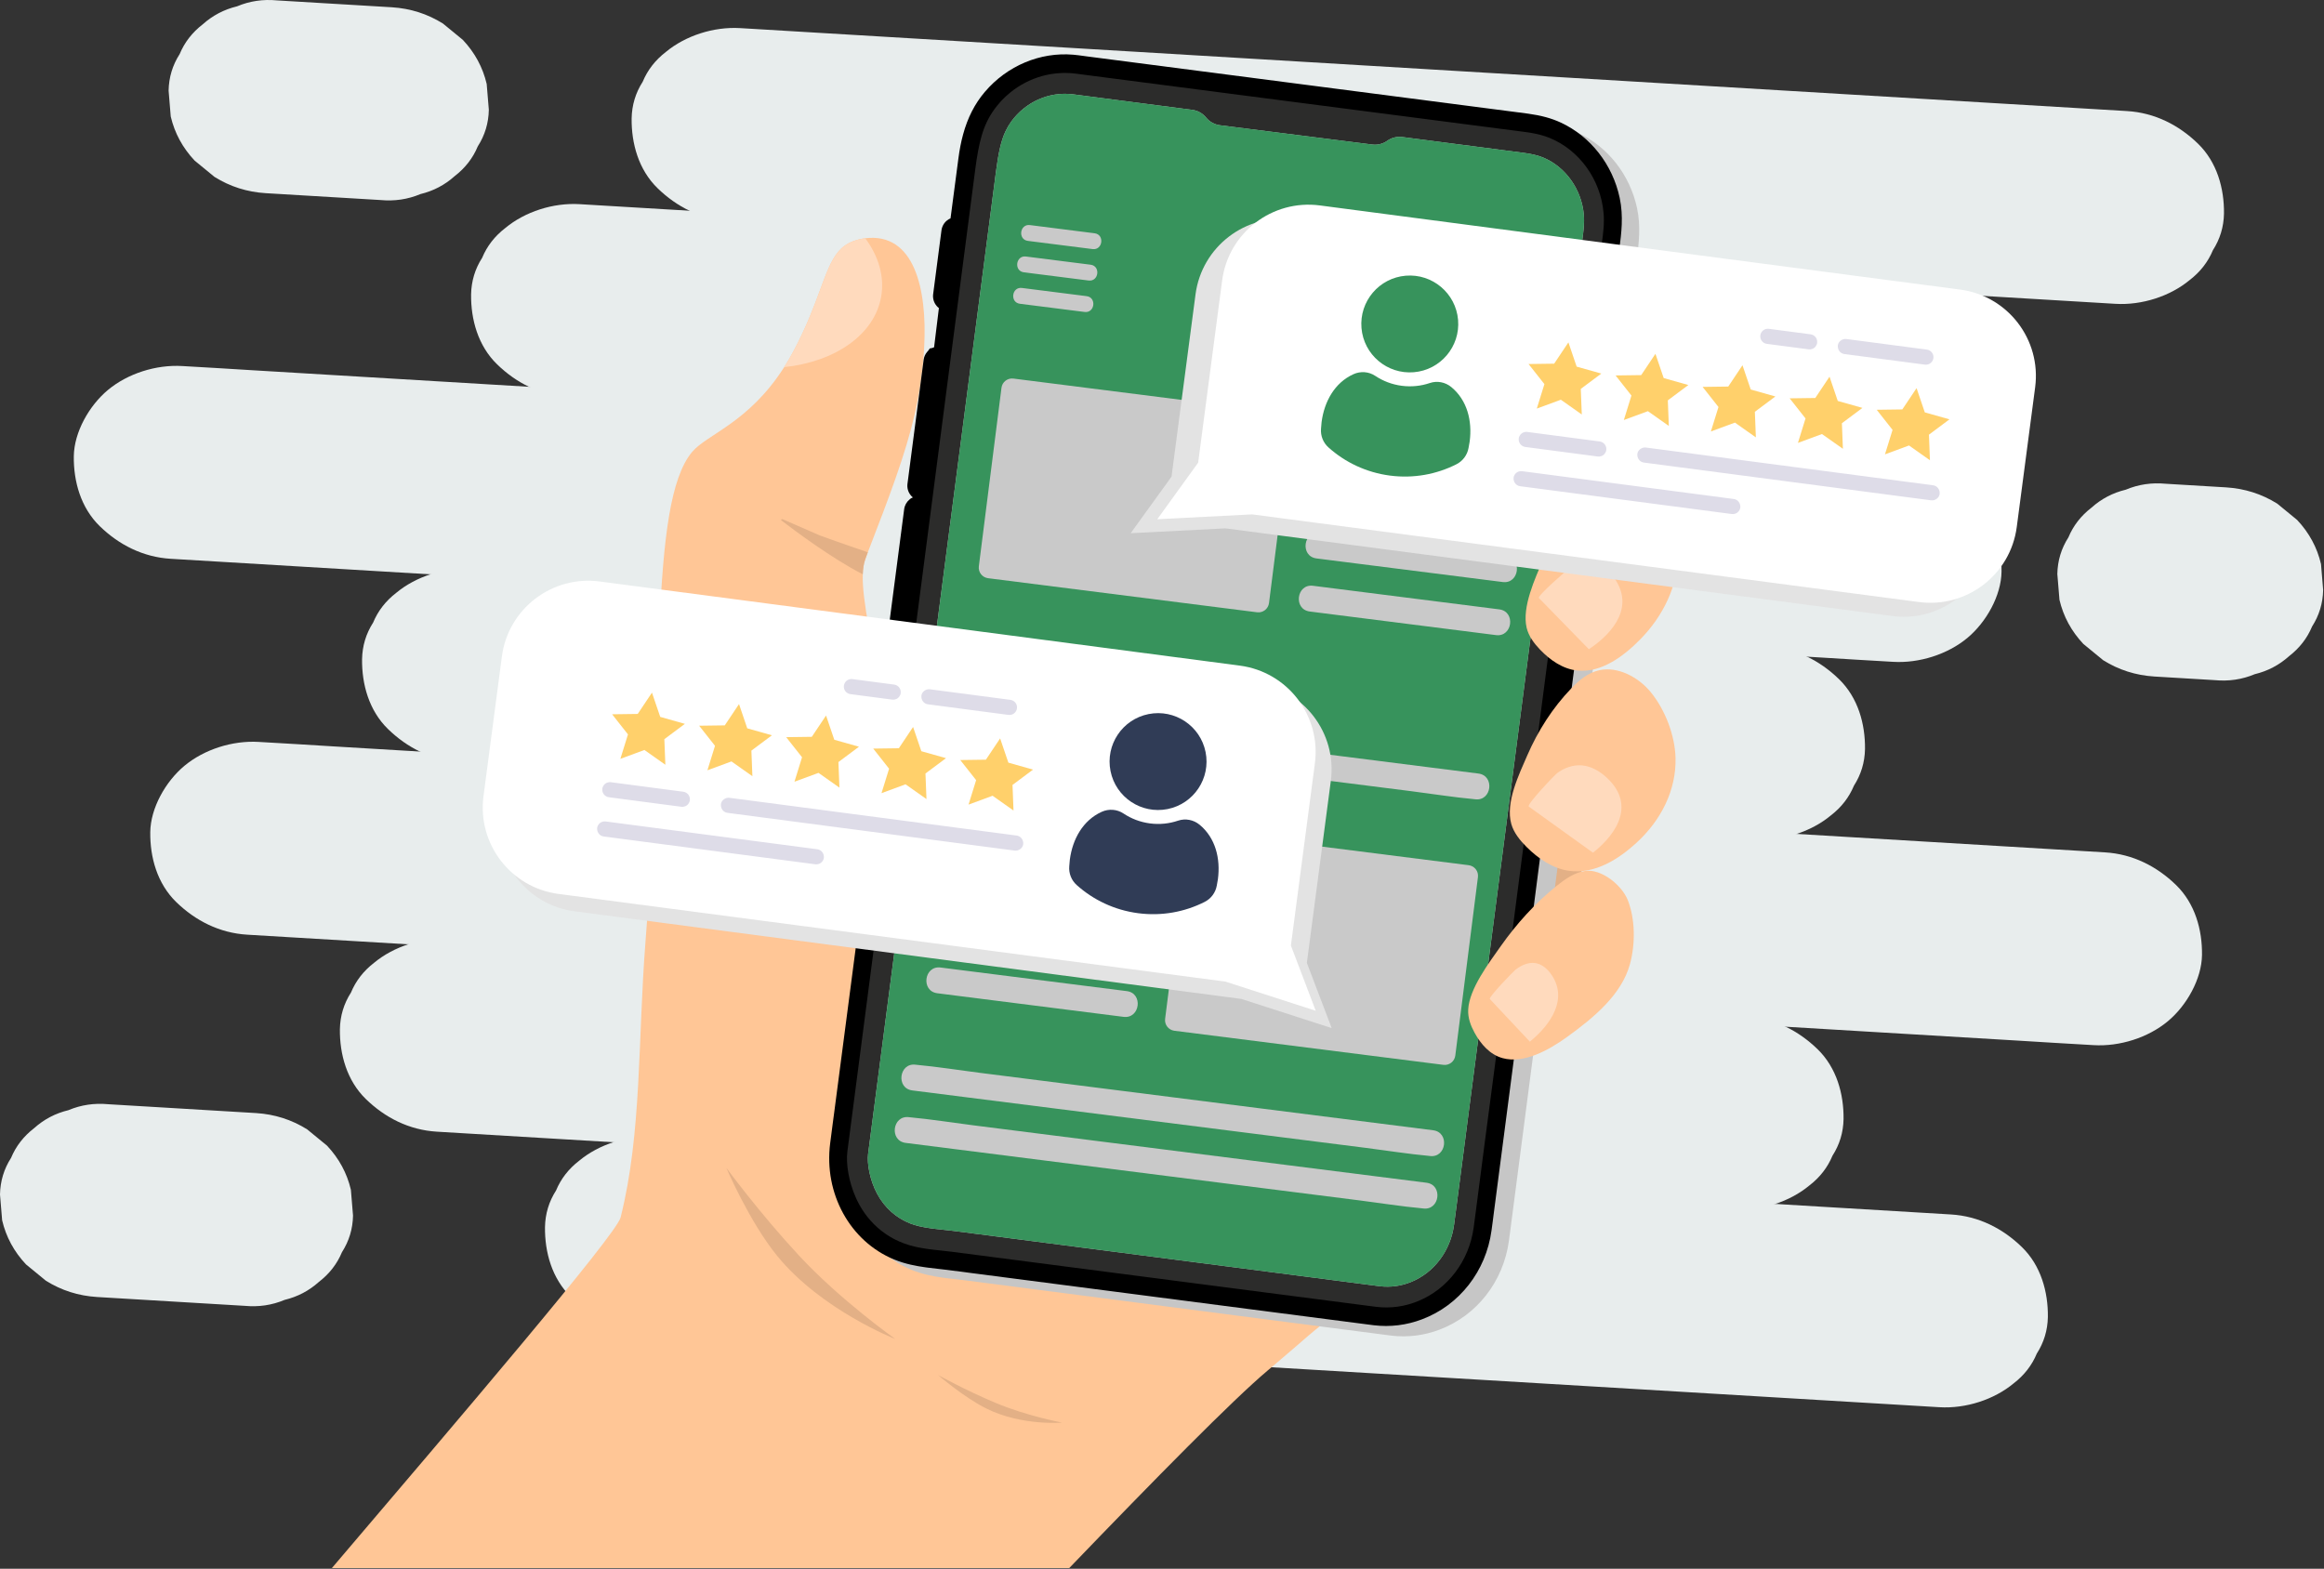 <svg width="554" height="374" viewBox="0 0 554 374" fill="none" xmlns="http://www.w3.org/2000/svg">
<rect x="0" y="0" width="554" height="374" fill="#333333" stroke="none"/>
<g clip-path="url(#clip0_1715_766)">
<path d="M135.417 94.627C138.119 94.789 140.822 94.951 143.524 95.112C150.812 95.548 158.101 95.984 165.387 96.42C176.193 97.066 186.996 97.713 197.802 98.359C210.985 99.147 224.167 99.937 237.35 100.724C251.738 101.586 266.127 102.447 280.515 103.306C295.137 104.182 309.761 105.056 324.383 105.931C337.924 106.741 351.464 107.552 365.007 108.362C376.491 109.049 387.976 109.737 399.459 110.422C407.716 110.915 415.973 111.41 424.23 111.903C428.132 112.137 432.034 112.388 435.938 112.603C436.108 112.613 436.28 112.624 436.45 112.634C442.729 113.01 449.481 110.841 454.171 106.94C456.686 105.002 458.52 102.637 459.679 99.849C461.376 97.201 462.256 94.294 462.318 91.123C462.389 85.163 460.678 78.876 456.116 74.446C451.571 70.033 445.837 67.076 439.202 66.68C436.499 66.518 433.797 66.356 431.094 66.195C423.806 65.759 416.517 65.323 409.231 64.887C398.425 64.241 387.622 63.594 376.816 62.948C363.634 62.158 350.451 61.37 337.268 60.583C322.88 59.721 308.492 58.862 294.103 58.001C279.481 57.125 264.857 56.251 250.236 55.376C236.695 54.566 223.154 53.755 209.611 52.945C198.128 52.258 186.642 51.57 175.159 50.885C166.902 50.392 158.645 49.897 150.389 49.404C146.487 49.17 142.584 48.919 138.68 48.704C138.51 48.694 138.338 48.683 138.168 48.673C131.889 48.297 125.137 50.465 120.447 54.367C117.933 56.305 116.098 58.67 114.94 61.458C113.242 64.106 112.362 67.013 112.301 70.184C112.229 76.144 113.941 82.431 118.502 86.861C123.047 91.276 128.781 94.23 135.417 94.627Z" fill="#E8EDED"/>
<path d="M104.142 269.8C106.92 269.965 109.699 270.131 112.477 270.299C119.968 270.747 127.461 271.195 134.952 271.643C146.059 272.308 157.167 272.973 168.274 273.636C181.825 274.446 195.378 275.258 208.929 276.068C223.721 276.954 238.511 277.838 253.302 278.724C268.334 279.624 283.367 280.523 298.398 281.423C312.318 282.255 326.24 283.088 340.159 283.921C351.964 284.627 363.771 285.333 375.576 286.04C384.064 286.548 392.552 287.055 401.04 287.565C405.053 287.804 409.063 288.064 413.076 288.285C413.252 288.295 413.426 288.305 413.602 288.316C419.881 288.692 426.633 286.523 431.324 282.622C433.838 280.684 435.672 278.319 436.831 275.53C438.528 272.883 439.408 269.976 439.47 266.804C439.541 260.845 437.83 254.557 433.269 250.128C428.724 245.715 422.989 242.758 416.354 242.361C413.576 242.196 410.797 242.03 408.019 241.862C400.528 241.414 393.035 240.966 385.544 240.518C374.435 239.853 363.329 239.188 352.222 238.525C338.671 237.715 325.118 236.903 311.567 236.093C296.775 235.207 281.985 234.323 267.193 233.437C252.162 232.537 237.129 231.639 222.098 230.738C208.178 229.906 194.256 229.073 180.337 228.24C168.532 227.534 156.725 226.829 144.92 226.121C136.432 225.613 127.944 225.106 119.456 224.596C115.443 224.357 111.433 224.097 107.42 223.876C107.244 223.866 107.07 223.856 106.894 223.846C100.615 223.469 93.863 225.638 89.172 229.539C86.658 231.477 84.824 233.842 83.665 236.631C81.968 239.278 81.088 242.185 81.026 245.357C80.954 251.317 82.666 257.604 87.227 262.033C91.77 266.448 97.505 269.403 104.142 269.8Z" fill="#E8EDED"/>
<path d="M109.426 181.595C112.202 181.76 114.979 181.926 117.755 182.094C125.242 182.542 132.731 182.99 140.218 183.438C151.318 184.103 162.421 184.766 173.521 185.431C187.066 186.241 200.609 187.051 214.154 187.861C228.938 188.745 243.719 189.631 258.503 190.515C273.526 191.413 288.549 192.313 303.574 193.212C317.487 194.044 331.399 194.877 345.312 195.71C357.111 196.415 368.91 197.121 380.71 197.827C389.194 198.335 397.676 198.842 406.16 199.349C410.169 199.589 414.18 199.849 418.188 200.07C418.364 200.08 418.538 200.09 418.714 200.1C424.993 200.477 431.745 198.308 436.436 194.406C438.95 192.469 440.784 190.104 441.943 187.315C443.64 184.668 444.521 181.76 444.582 178.589C444.654 172.629 442.942 166.342 438.381 161.913C433.836 157.499 428.101 154.543 421.466 154.146C418.69 153.98 415.914 153.815 413.137 153.647C405.65 153.199 398.161 152.751 390.674 152.303C379.574 151.638 368.471 150.975 357.371 150.31C343.826 149.5 330.283 148.69 316.738 147.879C301.955 146.996 287.173 146.11 272.389 145.226C257.366 144.328 242.343 143.427 227.318 142.529C213.405 141.697 199.493 140.864 185.58 140.031C173.781 139.325 161.983 138.619 150.182 137.914C141.7 137.406 133.216 136.899 124.732 136.391C120.723 136.152 116.713 135.892 112.704 135.671C112.528 135.661 112.354 135.651 112.178 135.64C105.899 135.264 99.147 137.433 94.456 141.334C91.942 143.272 90.108 145.637 88.949 148.426C87.252 151.073 86.372 153.98 86.31 157.152C86.239 163.111 87.95 169.399 92.511 173.828C97.054 178.241 102.789 181.198 109.426 181.595Z" fill="#E8EDED"/>
<path d="M513.547 161.286C515.169 161.383 516.788 161.481 518.41 161.577C520.991 161.732 523.573 161.886 526.157 162.041C526.748 162.076 527.34 162.113 527.93 162.148C531.295 162.469 534.479 161.998 537.484 160.734C540.576 159.989 543.299 158.563 545.651 156.454C548.165 154.516 550 152.151 551.158 149.363C552.856 146.715 553.736 143.808 553.797 140.637C553.627 138.583 553.458 136.53 553.288 134.476C552.358 130.513 550.46 127.009 547.596 123.96C546.016 122.663 544.435 121.368 542.855 120.071C539.159 117.763 535.101 116.472 530.681 116.194C529.06 116.098 527.44 115.999 525.819 115.903C523.237 115.748 520.654 115.594 518.072 115.439C517.48 115.404 516.889 115.367 516.299 115.332C512.933 115.011 509.75 115.482 506.744 116.746C503.653 117.491 500.93 118.917 498.577 121.026C496.063 122.964 494.229 125.329 493.07 128.118C491.373 130.765 490.493 133.672 490.431 136.843C490.601 138.898 490.771 140.95 490.941 143.004C491.873 146.967 493.768 150.472 496.633 153.52C498.213 154.817 499.794 156.112 501.374 157.409C505.069 159.715 509.127 161.008 513.547 161.286Z" fill="#E8EDED"/>
<path d="M40.711 133.222C44.396 133.443 48.081 133.664 51.766 133.883C61.706 134.478 71.645 135.072 81.585 135.667C96.322 136.549 111.058 137.431 125.792 138.312C143.772 139.389 161.749 140.463 179.729 141.539C199.352 142.713 218.975 143.888 238.597 145.06C258.54 146.253 278.482 147.446 298.425 148.64C316.892 149.745 335.36 150.85 353.827 151.955C369.489 152.892 385.151 153.829 400.815 154.766C412.075 155.439 423.335 156.114 434.597 156.787C439.92 157.107 445.241 157.456 450.564 157.743C450.798 157.755 451.029 157.772 451.262 157.784C457.541 158.16 464.293 155.992 468.984 152.09C473.471 148.358 477.06 142.012 477.13 136.271C477.202 130.311 475.49 124.024 470.929 119.594C466.384 115.181 460.649 112.225 454.014 111.828C450.329 111.607 446.644 111.386 442.958 111.167C433.019 110.571 423.079 109.978 413.14 109.383C398.403 108.501 383.667 107.619 368.932 106.737C350.953 105.661 332.975 104.587 314.996 103.511C295.373 102.336 275.749 101.162 256.128 99.99C236.185 98.797 216.242 97.604 196.299 96.411C177.833 95.307 159.364 94.202 140.897 93.097C125.236 92.16 109.574 91.223 93.91 90.286C82.65 89.613 71.389 88.938 60.127 88.264C54.804 87.945 49.483 87.595 44.16 87.309C43.927 87.297 43.696 87.28 43.462 87.268C37.183 86.892 30.431 89.06 25.741 92.962C21.253 96.694 17.664 103.04 17.595 108.781C17.523 114.741 19.234 121.028 23.796 125.458C28.339 129.871 34.075 132.825 40.711 133.222Z" fill="#E8EDED"/>
<path d="M58.936 222.835C62.887 223.072 66.836 223.307 70.787 223.545C81.442 224.183 92.098 224.819 102.752 225.458C118.549 226.403 134.346 227.348 150.143 228.293C169.416 229.447 188.69 230.599 207.963 231.753C228.999 233.011 250.035 234.27 271.071 235.528C292.449 236.807 313.827 238.085 335.207 239.364C355.004 240.549 374.802 241.733 394.599 242.918C411.389 243.923 428.179 244.927 444.969 245.932C457.04 246.654 469.111 247.376 481.184 248.098C486.889 248.44 492.593 248.816 498.301 249.123C498.551 249.138 498.801 249.154 499.05 249.168C505.329 249.545 512.081 247.376 516.772 243.474C521.26 239.743 524.848 233.396 524.918 227.655C524.99 221.695 523.278 215.408 518.717 210.979C514.172 206.565 508.437 203.609 501.802 203.212C497.851 202.975 493.901 202.74 489.95 202.502C479.296 201.864 468.64 201.228 457.986 200.589C442.189 199.644 426.392 198.699 410.595 197.754C391.321 196.6 372.048 195.448 352.775 194.294C331.739 193.036 310.703 191.777 289.667 190.519C268.289 189.24 246.911 187.962 225.531 186.683C205.733 185.498 185.936 184.314 166.139 183.129C149.349 182.125 132.559 181.12 115.769 180.115C103.698 179.393 91.627 178.671 79.554 177.949C73.848 177.607 68.144 177.231 62.437 176.924C62.187 176.909 61.937 176.893 61.687 176.879C55.408 176.502 48.656 178.671 43.966 182.573C39.478 186.304 35.889 192.651 35.82 198.392C35.748 204.352 37.459 210.639 42.021 215.068C46.564 219.482 52.298 222.438 58.936 222.835Z" fill="#E8EDED"/>
<path d="M153.032 316.985C155.808 317.151 158.584 317.317 161.36 317.485C168.847 317.933 176.334 318.381 183.823 318.829C194.924 319.494 206.024 320.157 217.127 320.822C230.67 321.632 244.215 322.442 257.757 323.252C272.539 324.136 287.322 325.022 302.104 325.906C317.127 326.804 332.15 327.704 347.173 328.602C361.085 329.435 374.996 330.268 388.91 331.098C400.708 331.804 412.507 332.51 424.305 333.216C432.787 333.723 441.271 334.231 449.753 334.738C453.762 334.978 457.771 335.237 461.781 335.458C461.957 335.469 462.131 335.479 462.307 335.489C468.587 335.866 475.339 333.697 480.029 329.795C482.543 327.858 484.377 325.493 485.536 322.704C487.233 320.056 488.114 317.149 488.175 313.978C488.247 308.018 486.535 301.731 481.974 297.301C477.429 292.888 471.694 289.932 465.059 289.535C462.283 289.369 459.507 289.203 456.731 289.036C449.244 288.588 441.757 288.14 434.268 287.692C423.167 287.027 412.067 286.364 400.964 285.699C387.421 284.889 373.876 284.078 360.333 283.268C345.552 282.384 330.768 281.498 315.987 280.615C300.964 279.716 285.941 278.816 270.917 277.918C257.006 277.085 243.095 276.253 229.181 275.422C217.383 274.716 205.584 274.01 193.785 273.304C185.303 272.797 176.819 272.29 168.337 271.782C164.329 271.543 160.32 271.283 156.309 271.062C156.133 271.052 155.959 271.042 155.783 271.031C149.504 270.655 142.752 272.824 138.062 276.725C135.548 278.663 133.713 281.028 132.555 283.816C130.857 286.464 129.977 289.371 129.916 292.542C129.844 298.502 131.556 304.79 136.117 309.219C140.662 313.634 146.396 316.589 153.032 316.985Z" fill="#E8EDED"/>
<path d="M23.116 309.213C24.287 309.282 25.458 309.352 26.629 309.424C29.42 309.591 32.21 309.757 35.003 309.925C38.397 310.127 41.792 310.332 45.188 310.535C48.108 310.708 51.025 310.884 53.944 311.058C55.371 311.144 56.798 311.232 58.227 311.314C58.248 311.316 58.266 311.316 58.287 311.318C61.653 311.639 64.836 311.169 67.841 309.904C70.933 309.16 73.656 307.734 76.008 305.624C78.522 303.687 80.357 301.322 81.515 298.533C83.213 295.886 84.093 292.978 84.154 289.807C83.984 287.753 83.814 285.701 83.645 283.647C82.715 279.684 80.817 276.179 77.953 273.13C76.373 271.833 74.792 270.538 73.212 269.241C69.516 266.933 65.458 265.642 61.038 265.364C59.867 265.294 58.696 265.225 57.525 265.153C54.735 264.986 51.944 264.82 49.152 264.652C45.757 264.449 42.363 264.245 38.966 264.042C36.047 263.868 33.129 263.693 30.21 263.519C28.783 263.433 27.356 263.345 25.927 263.263C25.907 263.261 25.888 263.261 25.868 263.259C22.502 262.938 19.318 263.408 16.313 264.673C13.222 265.417 10.499 266.843 8.146 268.953C5.632 270.89 3.798 273.255 2.639 276.044C0.942 278.689 0.061 281.599 0 284.77C0.17 286.824 0.34 288.876 0.51 290.93C1.441 294.893 3.337 298.398 6.201 301.446C7.782 302.744 9.362 304.039 10.943 305.336C14.638 307.644 18.696 308.937 23.116 309.213Z" fill="#E8EDED"/>
<path d="M173.687 52.657C176.656 52.835 179.622 53.013 182.591 53.189C190.594 53.667 198.599 54.146 206.601 54.625C218.468 55.335 230.334 56.045 242.2 56.755C256.678 57.62 271.155 58.488 285.633 59.353C301.435 60.298 317.238 61.243 333.039 62.189C349.098 63.15 365.157 64.11 381.216 65.072C396.087 65.962 410.959 66.852 425.831 67.742C438.442 68.496 451.056 69.251 463.667 70.004C472.734 70.546 481.802 71.089 490.869 71.631C495.154 71.887 499.439 72.165 503.726 72.4C503.915 72.41 504.101 72.423 504.289 72.433C510.569 72.809 517.32 70.641 522.011 66.739C524.525 64.801 526.359 62.436 527.518 59.648C529.215 57 530.096 54.093 530.157 50.922C530.229 44.962 528.517 38.675 523.956 34.245C519.411 29.832 513.676 26.876 507.041 26.479C504.072 26.301 501.106 26.123 498.137 25.947C490.134 25.468 482.129 24.989 474.127 24.511C462.26 23.801 450.394 23.091 438.528 22.381C424.05 21.515 409.573 20.648 395.095 19.782C379.293 18.837 363.49 17.892 347.689 16.947C331.63 15.985 315.571 15.025 299.512 14.064C284.641 13.174 269.769 12.284 254.897 11.394C242.286 10.639 229.673 9.884 217.061 9.131C207.994 8.589 198.926 8.047 189.859 7.505C185.574 7.249 181.289 6.971 177.002 6.735C176.813 6.725 176.627 6.713 176.439 6.703C170.159 6.326 163.407 8.495 158.717 12.396C156.203 14.334 154.369 16.699 153.21 19.488C151.513 22.135 150.632 25.043 150.571 28.214C150.499 34.173 152.211 40.461 156.772 44.89C161.317 49.303 167.052 52.26 173.687 52.657Z" fill="#E8EDED"/>
<path d="M63.309 46.052C64.216 46.105 65.121 46.161 66.028 46.214C68.204 46.345 70.38 46.474 72.558 46.605C75.191 46.762 77.826 46.92 80.459 47.077C82.736 47.214 85.014 47.349 87.291 47.486C88.398 47.552 89.506 47.622 90.614 47.685C90.63 47.685 90.644 47.687 90.661 47.687C94.026 48.008 97.21 47.536 100.215 46.273C103.307 45.529 106.03 44.102 108.382 41.993C110.896 40.056 112.731 37.691 113.889 34.902C115.587 32.254 116.467 29.347 116.528 26.176C116.358 24.122 116.188 22.07 116.019 20.015C115.089 16.052 113.191 12.548 110.327 9.499C108.747 8.202 107.166 6.907 105.586 5.61C101.89 3.302 97.832 2.011 93.412 1.733C92.505 1.678 91.6 1.624 90.693 1.569C88.517 1.438 86.341 1.309 84.163 1.178C81.53 1.023 78.897 0.865 76.262 0.708C73.985 0.571 71.707 0.436 69.43 0.299C68.323 0.233 67.215 0.164 66.107 0.1C66.091 0.1 66.077 0.098 66.06 0.098C62.697 -0.223 59.511 0.248 56.505 1.512C53.414 2.257 50.691 3.683 48.339 5.792C45.825 7.73 43.99 10.095 42.832 12.883C41.134 15.531 40.254 18.438 40.193 21.609C40.363 23.663 40.532 25.716 40.702 27.77C41.632 31.733 43.53 35.237 46.394 38.286C47.974 39.583 49.555 40.878 51.136 42.175C54.831 44.483 58.889 45.776 63.309 46.052Z" fill="#E8EDED"/>
<path d="M254.885 373.84C275.37 352.554 293.856 333.746 302.161 326.761C302.829 326.2 303.513 325.623 304.211 325.034C305.883 323.614 307.636 322.119 309.474 320.533C310.281 319.839 311.102 319.127 311.943 318.395C318.843 312.398 335.039 301.61 349.184 285.289C350.695 283.546 352.187 281.74 353.639 279.868C353.577 279.168 353.512 278.47 353.454 277.775C352.982 272.056 352.672 266.33 352.351 260.603C352.116 256.441 351.88 252.278 351.565 248.125C351.512 247.421 351.458 246.721 351.399 246.017C351.178 243.176 350.926 240.338 350.658 237.5C350.406 234.848 350.14 232.195 349.857 229.547C348.598 217.65 347.069 205.784 345.595 193.909C345.495 193.095 345.392 192.276 345.292 191.458C344.807 187.509 344.328 183.561 343.867 179.61C343.06 172.643 342.317 165.675 341.701 158.692C341.646 158.095 341.595 157.491 341.543 156.894C341.498 156.349 341.453 155.807 341.408 155.259C340.34 142.39 339.615 129.298 339.854 116.247C339.862 115.956 339.865 115.668 339.873 115.377C339.942 112.079 340.077 108.787 340.284 105.505C340.591 100.562 341.062 95.642 341.732 90.75C338.19 89.563 334.556 88.602 330.877 87.855C295.053 80.569 254.846 93.473 247.869 113.364C247.318 114.935 247.017 116.474 246.942 117.99C246.579 125.085 251.036 131.741 256.76 139.636C250.166 144.415 243.338 151.437 236.981 158.007C229.384 165.859 222.456 173.063 217.409 175.006C215.575 175.716 213.986 175.729 212.707 174.818C212.569 174.722 212.43 174.614 212.301 174.491C211.718 173.957 211.202 173.204 210.774 172.21C210.098 170.653 209.613 168.494 209.351 165.644C208.233 153.563 205.441 143.399 205.672 136.917C205.717 135.552 205.901 134.351 206.264 133.335C206.458 132.774 206.665 132.222 206.874 131.679C212.172 117.967 215.841 108.284 218.021 98.852C219.182 93.856 219.921 88.931 220.265 83.513C220.284 83.205 220.302 82.898 220.316 82.591C221.027 68.856 217.954 55.39 206.262 56.8C206.102 56.816 205.946 56.843 205.789 56.867C205.476 56.914 205.166 56.975 204.859 57.051C204.552 57.123 204.251 57.209 203.95 57.305C203.502 57.45 203.062 57.624 202.632 57.825C202.54 57.867 202.445 57.917 202.353 57.966C201.801 58.25 201.305 58.588 200.849 58.98C200.771 59.044 200.697 59.111 200.623 59.179C200.402 59.382 200.191 59.598 199.987 59.83C199.919 59.909 199.854 59.983 199.786 60.067C196.361 64.202 195.311 72.238 189.134 83.765C188.596 84.774 188.043 85.735 187.488 86.644C187.304 86.945 187.117 87.245 186.933 87.536H186.929V87.54C178.443 100.835 168.593 103.482 164.992 107.742C154.528 120.163 158.398 166.729 153.857 224.737C152.029 248.135 153.022 270.027 147.938 290.259C146.908 294.357 109.392 338.267 79.11 373.844H254.885V373.84Z" fill="#FFC696"/>
<path d="M223.606 327.811C223.606 327.811 229.865 333.21 235.204 335.841C243.656 340.004 253.178 339.153 253.178 339.153C253.178 339.153 244.839 337.607 237.315 334.45C230.154 331.446 223.606 327.811 223.606 327.811Z" fill="#E3B086"/>
<path d="M173.153 278.429C173.153 278.429 178.605 291.251 185.281 299.429C195.847 312.376 213.421 319.225 213.421 319.225C213.421 319.225 200.378 310.027 190.407 299.269C180.916 289.031 173.153 278.429 173.153 278.429Z" fill="#E3B086"/>
<path d="M351.855 252.315C348.754 251.271 345.681 250.222 342.698 249.18C318.132 240.61 301.568 233.556 300.927 233.306C301.482 233.588 313.135 240.553 330.609 246.993C337.156 249.408 344.522 251.842 351.97 254.158C351.933 253.542 351.894 252.929 351.855 252.315Z" fill="#E3B086"/>
<path d="M186.925 87.532C198.988 86.257 208.438 79.866 210.051 70.751C210.901 65.937 209.441 61.088 206.257 56.798C204.992 56.949 203.776 57.287 202.628 57.825C196.568 60.677 196.735 69.575 189.13 83.761C188.409 85.103 187.674 86.358 186.925 87.532Z" fill="#FFDABD"/>
<path d="M186.294 124.093C189.476 126.54 198.314 133.146 205.67 136.915C205.713 135.548 205.895 134.349 206.26 133.33C206.458 132.772 206.661 132.217 206.87 131.675C201.819 129.928 195.978 127.894 195.427 127.651L186.556 123.78C186.321 123.68 186.079 123.94 186.294 124.093Z" fill="#E3B086"/>
<path d="M371.827 115.128C380.825 110.751 410.536 101.08 402.743 81.085C399.492 72.742 393.24 71.6 382.922 72.179C370.361 72.885 335.072 78.104 327.945 91.673C322.293 102.437 338.399 114.577 346.174 120.159C352.359 124.6 361.198 120.3 371.827 115.128Z" fill="#FFC696"/>
<path d="M386.254 113.065L332.474 104.219L339.039 160.315L381.57 134.37L386.254 113.065Z" fill="#E3B086"/>
<path d="M386.955 217.992L351.217 181.15L324.698 227.285L371.45 231.491L386.955 217.992Z" fill="#E3B086"/>
<path d="M392.136 168.372L344.58 141.764L331.651 196.745L380.477 186.812L392.136 168.372Z" fill="#E3B086"/>
<path d="M383.646 119.741L383.601 119.69C383.343 119.416 383.042 119.183 382.713 119.001L382.936 117.284L382.987 116.885L387.737 80.439L387.999 78.436L390.19 61.622C390.634 58.23 391.187 54.011 390.249 49.641C388.556 41.697 383.306 34.988 376.202 31.69C373.967 30.659 371.573 30.006 368.455 29.572C368.371 29.56 368.007 29.511 368.007 29.511L263.222 15.909L262.931 15.87C262.757 15.848 262.583 15.823 262.407 15.799L262.274 15.78C261.946 15.735 261.615 15.69 261.279 15.647C260.792 15.586 260.38 15.541 259.987 15.508C252.093 14.833 244.219 18.143 238.92 24.365C236.507 27.201 234.805 30.532 233.724 34.536C233.245 36.289 232.879 38.163 232.607 40.262L230.733 54.527C230.449 54.645 230.181 54.803 229.937 54.993C229.2 55.556 228.704 56.415 228.575 57.368L226.59 72.607C226.461 73.626 226.77 74.651 227.441 75.426C227.599 75.606 227.773 75.77 227.961 75.913L226.815 85.257C226.669 85.304 226.526 85.359 226.387 85.425L225.779 85.547L225.386 86.116C225.335 86.165 225.285 86.216 225.236 86.27L225.216 86.292C224.724 86.843 224.417 87.518 224.325 88.234L222.346 103.415L220.468 117.818C220.347 118.774 220.605 119.719 221.187 120.468C221.355 120.687 221.543 120.883 221.752 121.055C221.654 121.1 221.555 121.151 221.461 121.206L221.324 121.255L220.992 121.523C220.263 122.111 219.799 122.947 219.682 123.866L215.823 153.469C215.71 154.42 215.97 155.357 216.543 156.098C216.81 156.446 217.129 156.738 217.487 156.963L202.96 268.018C202.884 268.609 202.806 269.194 202.724 269.783L202.646 270.381C202.595 270.769 202.544 271.16 202.493 271.547L202.266 273.311C202.176 273.965 202.102 274.532 202.042 275.025C200.503 287 206.766 298.394 217.27 302.731C219.95 303.84 222.677 304.315 224.759 304.605C225.032 304.642 225.302 304.679 225.574 304.712C226.385 304.814 227.194 304.906 227.922 304.988C228.649 305.066 229.306 305.141 229.929 305.221L307.323 315.265L331.614 318.416L331.626 318.418C335.559 318.886 339.439 318.407 343.155 316.996C352.042 313.634 358.381 305.522 359.697 295.834C359.799 295.096 359.883 294.476 359.959 293.885L359.969 293.821L360.049 293.193C360.098 292.808 360.147 292.426 360.194 292.045C360.244 291.677 360.291 291.307 360.338 290.938C360.383 290.587 360.428 290.235 360.477 289.883L367.982 232.299L368.083 231.555L369.747 218.725L371.313 206.615L372.126 200.378L373.207 192.031L373.529 189.564L375.914 171.183C375.948 171.173 375.985 171.164 376.02 171.152C376.411 171.046 376.778 170.87 377.109 170.628L377.142 170.604L377.228 170.538C377.932 170 378.405 169.223 378.563 168.343L378.573 168.282L379.224 163.3L379.343 162.369L380.229 155.554L382.109 141.15L382.453 138.523L384.529 122.598C384.666 121.57 384.344 120.529 383.646 119.741Z" fill="#C6C6C6"/>
<path d="M303.179 312.797L225.785 302.754C225.162 302.674 224.507 302.598 223.778 302.52C223.048 302.439 222.239 302.347 221.43 302.244C221.16 302.209 220.888 302.175 220.615 302.138C218.533 301.847 215.806 301.373 213.126 300.264C202.62 295.926 196.357 284.532 197.898 272.557C197.958 272.062 198.032 271.496 198.122 270.843L198.349 269.079C198.402 268.693 198.453 268.302 198.502 267.913L198.58 267.316C198.66 266.727 198.74 266.141 198.816 265.55L213.343 154.496C212.987 154.269 212.668 153.978 212.399 153.63C211.826 152.89 211.566 151.953 211.679 151.001L215.538 121.398C215.655 120.478 216.121 119.643 216.848 119.056L217.18 118.788L217.317 118.739C217.411 118.684 217.508 118.632 217.608 118.587C217.399 118.415 217.211 118.219 217.043 118C216.463 117.251 216.203 116.306 216.324 115.351L218.202 100.947L220.181 85.766C220.271 85.05 220.58 84.375 221.072 83.825L221.092 83.802C221.141 83.749 221.191 83.698 221.242 83.649L221.635 83.08L222.243 82.957C222.382 82.892 222.525 82.836 222.671 82.789L223.817 73.445C223.629 73.302 223.455 73.139 223.297 72.959C222.624 72.183 222.317 71.158 222.446 70.139L224.431 54.901C224.563 53.946 225.056 53.088 225.793 52.526C226.037 52.335 226.305 52.18 226.589 52.059L228.463 37.795C228.735 35.696 229.099 33.822 229.58 32.068C230.663 28.064 232.363 24.735 234.777 21.898C240.075 15.676 247.951 12.366 255.843 13.041C256.236 13.073 256.646 13.118 257.135 13.18C257.471 13.223 257.803 13.268 258.13 13.313L258.263 13.331C258.439 13.358 258.613 13.38 258.787 13.403L259.078 13.442L363.863 27.041C363.863 27.041 364.227 27.09 364.311 27.103C367.429 27.536 369.823 28.189 372.058 29.22C379.163 32.518 384.412 39.229 386.105 47.171C387.043 51.541 386.49 55.762 386.046 59.153L383.855 75.966L383.593 77.969L378.843 114.416L378.792 114.815L378.569 116.531C378.9 116.715 379.201 116.947 379.457 117.221L379.502 117.272C380.2 118.06 380.522 119.101 380.383 120.128L378.307 136.054L377.963 138.681L376.083 153.084L375.197 159.899L375.078 160.83L374.427 165.812L374.417 165.873C374.261 166.751 373.786 167.531 373.082 168.069L372.996 168.134L372.963 168.159C372.63 168.4 372.265 168.576 371.874 168.682C371.839 168.693 371.802 168.703 371.768 168.713L369.383 187.094L369.061 189.561L367.98 197.909L367.167 204.145L365.601 216.255L363.937 229.085L363.836 229.83L356.331 287.413C356.282 287.765 356.237 288.115 356.192 288.469C356.145 288.837 356.098 289.207 356.048 289.576C356.001 289.956 355.952 290.339 355.903 290.723L355.823 291.352L355.813 291.415C355.737 292.004 355.655 292.626 355.551 293.365C354.235 303.052 347.896 311.165 339.009 314.526C335.295 315.938 331.415 316.417 327.48 315.948L327.468 315.946L303.179 312.797ZM305.818 306.146L328.363 309.072C331.364 309.426 334.302 309.022 337.095 307.871C343.376 305.299 347.859 299.337 348.803 292.307L348.871 291.812C348.928 291.362 348.985 290.912 349.047 290.462L349.053 290.417C349.09 290.142 349.127 289.866 349.161 289.592L349.163 289.57C349.204 289.275 349.241 288.991 349.278 288.71C349.356 288.103 349.681 285.613 349.763 284.968C349.927 283.718 350.089 282.474 350.248 281.224L350.511 279.225L350.969 275.676C351.123 274.495 351.276 273.317 351.432 272.136L355.496 241.154L356.998 229.562L357.076 228.995L358.52 217.875L360.565 202.142L361.746 193.042L362.237 189.281L362.309 188.733L366.238 158.481L366.42 157.111L367.507 148.739L368.551 140.718L371.022 121.722L371.895 115.003L372.095 113.468L376.984 75.86L377.039 75.424L379.205 58.762C379.226 58.575 379.253 58.393 379.279 58.209C379.302 58.035 379.324 57.861 379.349 57.688L379.355 57.642C379.656 55.451 379.967 53.184 379.754 50.916C379.128 43.947 374.718 37.793 368.519 35.227C367.927 34.982 367.292 34.769 366.576 34.578C365.982 34.421 365.343 34.284 364.627 34.159C364.414 34.122 364.205 34.087 363.998 34.057L363.969 34.053C363.769 34.02 363.57 33.993 363.378 33.965L364.211 34.067L259.926 20.529L258.32 20.326C258.159 20.306 257.997 20.284 257.833 20.261L257.61 20.23C257.166 20.171 256.724 20.112 256.275 20.056C256.259 20.054 256.245 20.052 256.228 20.05C256.154 20.04 256.083 20.032 256.009 20.024L255.966 20.02C255.331 19.944 254.693 19.901 254.064 19.893C253.935 19.891 253.806 19.893 253.677 19.893C253.45 19.895 253.202 19.903 252.942 19.917C252.652 19.934 252.34 19.958 252.023 19.989L251.992 19.991C251.919 19.997 251.847 20.005 251.775 20.015L251.734 20.022C251.243 20.081 250.745 20.161 250.256 20.261C250.074 20.298 249.89 20.339 249.685 20.39C249.478 20.439 249.284 20.49 249.089 20.541C246.657 21.216 244.421 22.368 242.446 23.964C242.116 24.23 241.805 24.498 241.52 24.76C241.412 24.86 241.297 24.969 241.187 25.077C240.97 25.286 240.759 25.503 240.536 25.74C240.435 25.848 240.329 25.965 240.224 26.084C239.87 26.481 239.534 26.892 239.221 27.311C239.107 27.704 238.808 28.919 238.187 32.457C234.611 52.747 225.177 121.333 217.89 175.299C210.977 226.489 206.26 261.829 205.822 265.192C205.813 265.262 205.803 265.331 205.791 265.401C204.259 276.737 204.89 281.255 206.311 284.526L206.438 284.803C206.481 284.897 206.526 284.993 206.571 285.087C206.69 285.337 206.79 285.535 206.89 285.715L206.902 285.74C207.414 286.699 208.006 287.612 208.663 288.455C209.556 289.598 210.577 290.619 211.701 291.493C212.017 291.738 212.332 291.967 212.643 292.178C212.872 292.332 213.096 292.475 213.302 292.602C213.511 292.729 213.74 292.862 213.976 292.992C214.146 293.085 214.32 293.179 214.496 293.267C215.028 293.539 215.575 293.784 216.134 293.999C216.461 294.128 216.797 294.245 217.166 294.359L217.548 294.476C217.966 294.596 218.394 294.705 218.822 294.801C219.049 294.852 219.285 294.901 219.524 294.948C219.774 294.995 220.03 295.043 220.292 295.09C220.703 295.161 221.103 295.223 221.504 295.278C221.731 295.308 221.958 295.339 222.186 295.368C223.054 295.478 223.914 295.568 224.642 295.642L225.066 295.687C225.707 295.757 226.311 295.822 226.907 295.896C227.007 295.916 305.818 306.146 305.818 306.146Z" fill="black"/>
<path d="M382.254 50.684C381.543 42.803 376.525 35.831 369.481 32.913C368.723 32.6 367.966 32.356 367.224 32.16C366.481 31.964 365.752 31.812 365.06 31.694C364.827 31.653 364.6 31.618 364.377 31.581C364.151 31.544 363.93 31.514 363.715 31.485L363.087 31.403L258.797 17.865C258.525 17.834 258.253 17.793 257.974 17.755C257.516 17.695 257.059 17.634 256.598 17.575L256.271 17.534C255.55 17.448 254.826 17.399 254.105 17.392C253.962 17.39 253.816 17.39 253.671 17.39C253.384 17.392 253.096 17.403 252.813 17.419C252.469 17.437 252.125 17.464 251.783 17.497C251.669 17.507 251.556 17.521 251.441 17.536C250.878 17.603 250.313 17.693 249.756 17.81C249.533 17.853 249.31 17.906 249.091 17.959C248.87 18.01 248.649 18.07 248.43 18.127C245.692 18.888 243.113 20.21 240.873 22.018C240.515 22.309 240.165 22.61 239.825 22.923C239.698 23.039 239.571 23.16 239.446 23.281C239.196 23.524 238.951 23.774 238.709 24.029C238.59 24.158 238.472 24.289 238.357 24.42C237.888 24.944 237.448 25.498 237.028 26.073C237.02 26.086 237.014 26.096 237.002 26.11C237.002 26.112 237 26.114 237 26.116C235.628 28.013 234.705 29.993 234.017 32.334C233.353 34.585 232.903 37.173 232.485 40.352L215.018 174.65L202.007 274.46C201.632 277.412 202.3 281.705 204.03 285.553C204.057 285.613 204.085 285.674 204.114 285.735C204.181 285.883 204.249 286.034 204.321 286.181C204.441 286.435 204.564 286.683 204.697 286.924C205.283 288.023 205.95 289.05 206.693 290.001C207.717 291.311 208.88 292.475 210.172 293.477C210.52 293.751 210.882 294.013 211.253 294.263C211.496 294.429 211.75 294.59 212.004 294.746C212.26 294.901 212.518 295.049 212.778 295.194C212.975 295.3 213.173 295.409 213.378 295.509C213.978 295.814 214.6 296.09 215.239 296.34C215.622 296.487 216.019 296.626 216.432 296.757C216.572 296.8 216.711 296.843 216.852 296.884C217.309 297.017 217.782 297.137 218.283 297.252C218.535 297.307 218.793 297.363 219.055 297.416C219.319 297.465 219.591 297.514 219.868 297.563C220.283 297.637 220.715 297.704 221.168 297.77C222.282 297.923 223.404 298.044 224.394 298.144C225.291 298.24 226.096 298.326 226.88 298.428L305.502 308.638L328.06 311.561C331.505 311.971 334.877 311.502 338.059 310.191C345.167 307.281 350.238 300.554 351.298 292.64L351.366 292.137C351.421 291.693 351.481 291.247 351.542 290.797V290.795C351.583 290.5 351.624 290.202 351.661 289.909C351.702 289.615 351.741 289.322 351.78 289.029C351.941 287.783 352.103 286.537 352.263 285.291C352.429 284.043 352.588 282.797 352.75 281.547L353.01 279.552C353.164 278.37 353.315 277.187 353.469 275.999C353.622 274.812 353.776 273.627 353.931 272.445L356.828 250.461L357.995 241.479L359.502 229.889L359.574 229.339L361.017 218.203L363.064 202.471L363.908 195.951L364.246 193.371L364.737 189.61L364.809 189.066L367.083 171.567L368.739 158.811L368.918 157.448L370.009 149.07V149.066L371.053 141.05L371.505 137.572L373.524 122.053L374.394 115.332L374.593 113.8L379.484 76.189L379.539 75.745L381.707 59.069C381.725 58.895 381.75 58.725 381.775 58.549C381.797 58.375 381.82 58.199 381.846 58.025L381.85 57.988C382.164 55.652 382.493 53.225 382.254 50.684ZM377.17 57.372C377.121 57.737 377.072 58.097 377.023 58.463L375.274 71.927L374.711 76.254L369.933 113.016L369.313 117.779L367.38 132.645L366.053 142.846L365.855 144.393L365.84 144.536L364.504 154.751L364.495 154.846L360.589 184.899L359.838 190.68L359.746 191.405L359.037 196.88L355.244 226.012L354.871 228.913L353.903 236.342L353.845 236.788L352.435 247.65L352.58 246.232L349.464 270.18L349.253 271.835C348.942 274.204 348.631 276.576 348.33 278.945C347.92 282.102 347.511 285.255 347.095 288.411C347.022 288.993 346.944 289.567 346.864 290.148C346.784 290.758 346.706 291.36 346.629 291.957L346.618 291.994C345.799 298.156 341.893 303.378 336.423 305.614C334.025 306.604 331.495 306.952 328.895 306.647L328.666 306.618L310.872 304.304L227.781 293.52C227.525 293.487 227.267 293.455 227.007 293.426C226.309 293.338 225.6 293.264 224.91 293.193C224.308 293.129 223.688 293.062 223.074 292.988C222.752 292.951 222.431 292.913 222.118 292.868L221.852 292.835C219.835 292.557 218.304 292.194 217.034 291.705C213.615 290.374 210.864 287.914 209.081 284.577C207.334 281.318 206.655 277.39 206.937 275.107L219.968 175.156L226.902 121.814L230.657 92.951L237.409 40.997C237.986 36.667 238.556 33.766 239.655 31.385C240.05 30.538 240.509 29.752 241.057 28.991C244.456 24.297 250.061 21.802 255.673 22.471L255.935 22.503C256.484 22.571 257.024 22.646 257.571 22.716C257.858 22.757 258.142 22.794 258.427 22.828L284.229 26.19C285.517 26.358 286.69 27.015 287.509 28.021C287.918 28.526 288.42 28.946 288.979 29.257C289.54 29.568 290.158 29.773 290.805 29.856L327.128 34.46C328.387 34.619 329.658 34.302 330.692 33.57L330.711 33.555C331.749 32.819 333.028 32.502 334.294 32.666L362.706 36.369C362.905 36.391 363.097 36.418 363.292 36.448C364.77 36.649 366.344 36.927 367.843 37.549C373.192 39.763 377.009 45.109 377.555 51.167C377.743 53.162 377.463 55.206 377.17 57.372Z" fill="#2C2C2B"/>
<path d="M377.171 57.372C377.121 57.737 377.072 58.097 377.023 58.463L375.275 71.927L374.712 76.254L369.933 113.016L369.313 117.779L367.38 132.645L366.054 142.846L365.855 144.393L365.841 144.536L364.504 154.752L364.496 154.846L360.589 184.899L359.838 190.68L359.746 191.405L359.038 196.88L355.244 226.012L354.871 228.913L353.903 236.342L353.846 236.788L352.435 247.65L352.58 246.232L349.464 270.18L349.254 271.835C348.942 274.204 348.631 276.576 348.33 278.945C347.921 282.102 347.511 285.255 347.096 288.411C347.022 288.993 346.944 289.567 346.864 290.149C346.785 290.758 346.707 291.36 346.629 291.957L346.619 291.994C345.8 298.156 341.893 303.378 336.423 305.614C334.026 306.604 331.495 306.952 328.895 306.647L328.666 306.618L310.873 304.304L227.781 293.52C227.525 293.488 227.267 293.455 227.007 293.426C226.309 293.338 225.601 293.264 224.911 293.193C224.309 293.129 223.688 293.062 223.074 292.988C222.753 292.951 222.431 292.913 222.118 292.868L221.852 292.835C219.835 292.557 218.304 292.194 217.035 291.706C213.616 290.374 210.864 287.914 209.081 284.577C207.335 281.318 206.655 277.39 206.937 275.107L219.968 175.156L226.903 121.814L230.657 92.951L237.409 40.997C237.987 36.667 238.556 33.766 239.655 31.385C240.05 30.538 240.509 29.752 241.058 28.991C244.456 24.297 250.062 21.802 255.673 22.471L255.935 22.503C256.484 22.571 257.025 22.646 257.571 22.716C257.858 22.757 258.142 22.794 258.427 22.829L284.229 26.19C285.517 26.358 286.69 27.015 287.509 28.021C287.918 28.526 288.42 28.946 288.979 29.257C289.54 29.568 290.158 29.773 290.805 29.856L327.128 34.46C328.387 34.619 329.659 34.302 330.693 33.57L330.711 33.556C331.749 32.819 333.029 32.502 334.294 32.666L362.706 36.369C362.905 36.391 363.097 36.418 363.292 36.449C364.77 36.649 366.344 36.927 367.843 37.549C373.193 39.763 377.009 45.109 377.555 51.167C377.744 53.162 377.463 55.206 377.171 57.372Z" fill="#37935C"/>
<path d="M245.031 57.43C252.989 58.438 249.109 57.947 257.067 58.954C258.197 59.097 259.327 59.24 260.457 59.384C262.883 59.691 263.367 55.924 260.937 55.615C252.979 54.606 264.72 56.094 256.76 55.085C255.63 54.942 246.64 53.802 245.51 53.659C243.082 53.354 242.599 57.123 245.031 57.43Z" fill="#C9C9C9"/>
<path d="M244.079 64.924C252.037 65.933 248.158 65.442 256.115 66.448C257.245 66.592 258.376 66.735 259.506 66.878C261.932 67.185 262.415 63.418 259.985 63.109C252.027 62.101 263.768 63.588 255.808 62.58C254.678 62.436 245.688 61.297 244.558 61.154C242.132 60.849 241.649 64.617 244.079 64.924Z" fill="#C9C9C9"/>
<path d="M243.129 72.421C251.087 73.429 247.207 72.938 255.165 73.945C256.295 74.088 257.426 74.231 258.556 74.374C260.982 74.681 261.465 70.915 259.035 70.606C251.077 69.597 262.818 71.085 254.858 70.076C253.728 69.933 244.738 68.793 243.608 68.65C241.18 68.343 240.699 72.112 243.129 72.421Z" fill="#C9C9C9"/>
<path d="M299.668 145.974L235.538 137.848C234.146 137.672 233.159 136.399 233.337 135.008L238.736 92.452C238.912 91.061 240.185 90.075 241.578 90.253L305.707 98.379C307.099 98.555 308.086 99.828 307.908 101.219L302.509 143.775C302.331 145.166 301.06 146.152 299.668 145.974Z" fill="#C9C9C9"/>
<path d="M318.04 108.996C326.19 110.029 334.341 111.062 342.491 112.094C343.652 112.241 344.813 112.388 345.976 112.535C348.117 112.808 350.406 111.185 350.588 108.963C350.77 106.735 349.309 104.644 347.013 104.354C338.863 103.321 330.713 102.287 322.563 101.256C321.402 101.109 320.241 100.962 319.078 100.814C316.937 100.542 314.648 102.165 314.465 104.386C314.283 106.615 315.745 108.703 318.04 108.996Z" fill="#C9C9C9"/>
<path d="M315.432 120.482C328.391 122.125 341.351 123.766 354.31 125.408C356.151 125.642 357.989 125.875 359.83 126.108C363.781 126.609 364.565 120.474 360.608 119.972C347.648 118.329 334.689 116.689 321.729 115.046C319.889 114.812 318.05 114.579 316.21 114.346C312.261 113.845 311.475 119.981 315.432 120.482Z" fill="#C9C9C9"/>
<path d="M313.827 133.134C326.786 134.777 339.746 136.418 352.705 138.061C354.546 138.294 356.384 138.527 358.225 138.761C362.176 139.262 362.96 133.126 359.003 132.625C346.043 130.982 333.084 129.341 320.125 127.698C318.284 127.465 316.446 127.232 314.605 126.998C310.656 126.499 309.87 132.633 313.827 133.134Z" fill="#C9C9C9"/>
<path d="M312.222 145.788C325.181 147.431 338.141 149.072 351.1 150.715C352.941 150.948 354.779 151.181 356.62 151.415C360.571 151.916 361.355 145.78 357.397 145.279C344.438 143.636 331.479 141.995 318.519 140.352C316.679 140.119 314.84 139.886 313 139.652C309.048 139.151 308.264 145.287 312.222 145.788Z" fill="#C9C9C9"/>
<path d="M285.984 198.144L350.114 206.271C351.506 206.447 352.492 207.719 352.314 209.11L346.916 251.666C346.74 253.057 345.466 254.044 344.074 253.866L279.944 245.739C278.552 245.563 277.565 244.291 277.743 242.899L283.142 200.343C283.318 198.952 284.592 197.966 285.984 198.144Z" fill="#C9C9C9"/>
<path d="M270.217 223.637C257.258 221.994 244.298 220.353 231.339 218.71C229.499 218.477 227.66 218.244 225.82 218.01C221.868 217.509 221.084 223.645 225.042 224.146C238.001 225.789 250.96 227.43 263.92 229.073C265.76 229.306 267.599 229.539 269.439 229.772C273.391 230.274 274.175 224.138 270.217 223.637Z" fill="#C9C9C9"/>
<path d="M271.822 210.985C258.863 209.342 245.903 207.701 232.944 206.058C231.104 205.825 229.265 205.591 227.425 205.358C223.473 204.857 222.689 210.993 226.647 211.494C239.606 213.137 252.565 214.778 265.525 216.421C267.365 216.654 269.204 216.887 271.044 217.12C274.996 217.622 275.782 211.486 271.822 210.985Z" fill="#C9C9C9"/>
<path d="M268.612 236.289C255.653 234.646 242.694 233.005 229.734 231.362C227.894 231.129 226.055 230.896 224.215 230.662C220.263 230.161 219.479 236.297 223.437 236.798C236.396 238.441 249.355 240.082 262.315 241.725C264.155 241.958 265.994 242.191 267.834 242.425C271.786 242.926 272.57 236.79 268.612 236.289Z" fill="#C9C9C9"/>
<path d="M273.43 198.33C260.47 196.687 247.511 195.047 234.551 193.404C232.711 193.17 230.872 192.937 229.032 192.704C225.081 192.203 224.297 198.338 228.254 198.84C241.213 200.483 254.173 202.123 267.132 203.766C268.973 204 270.811 204.233 272.652 204.466C276.601 204.967 277.387 198.832 273.43 198.33Z" fill="#C9C9C9"/>
<path d="M231.134 161.436C238.65 162.387 246.164 163.34 253.679 164.292C265.605 165.804 277.532 167.314 289.458 168.826C292.205 169.173 294.955 169.521 297.702 169.871C299.844 170.143 302.133 168.521 302.315 166.299C302.497 164.071 301.035 161.98 298.74 161.689C291.225 160.738 283.711 159.785 276.195 158.833C264.27 157.321 252.342 155.811 240.417 154.299C237.669 153.952 234.92 153.604 232.172 153.254C230.031 152.982 227.742 154.604 227.56 156.826C227.378 159.056 228.839 161.145 231.134 161.436Z" fill="#C9C9C9"/>
<path d="M228.272 174.923C232.359 175.44 236.447 175.958 240.534 176.476C250.35 177.72 260.167 178.963 269.982 180.207C281.86 181.713 293.739 183.217 305.617 184.723C315.891 186.024 326.164 187.325 336.437 188.629C341.427 189.261 346.428 190.067 351.438 190.529C351.51 190.535 351.581 190.548 351.653 190.556C355.604 191.057 356.388 184.921 352.431 184.42C348.345 183.902 344.256 183.385 340.17 182.867C330.353 181.623 320.536 180.379 310.721 179.135C298.843 177.63 286.964 176.126 275.086 174.62C264.813 173.319 254.539 172.017 244.266 170.714C239.277 170.082 234.275 169.276 229.265 168.814C229.194 168.807 229.122 168.795 229.05 168.787C225.101 168.286 224.315 174.421 228.272 174.923Z" fill="#C9C9C9"/>
<path d="M217.483 259.967C221.569 260.484 225.658 261.002 229.744 261.52C239.561 262.763 249.378 264.007 259.193 265.251C271.071 266.757 282.95 268.261 294.828 269.767C305.101 271.068 315.375 272.369 325.648 273.672C330.637 274.305 335.639 275.111 340.649 275.573C340.72 275.579 340.792 275.592 340.864 275.6C344.815 276.101 345.599 269.965 341.642 269.464C337.555 268.946 333.467 268.429 329.38 267.911C319.563 266.667 309.747 265.423 299.932 264.179C288.053 262.673 276.175 261.17 264.297 259.664C254.023 258.363 243.75 257.061 233.476 255.758C228.487 255.126 223.486 254.32 218.476 253.857C218.404 253.851 218.333 253.839 218.261 253.831C214.31 253.33 213.526 259.465 217.483 259.967Z" fill="#C9C9C9"/>
<path d="M215.896 272.476C219.983 272.993 224.071 273.511 228.158 274.029C237.975 275.272 247.791 276.516 257.606 277.76C269.485 279.266 281.363 280.77 293.241 282.276C303.515 283.577 313.788 284.878 324.062 286.182C329.051 286.814 334.052 287.62 339.062 288.082C339.134 288.088 339.205 288.101 339.277 288.109C343.228 288.61 344.012 282.474 340.055 281.973C335.969 281.455 331.88 280.938 327.794 280.42C317.977 279.176 308.16 277.932 298.345 276.688C286.467 275.182 274.588 273.679 262.71 272.173C252.437 270.872 242.163 269.57 231.89 268.267C226.901 267.635 221.899 266.829 216.889 266.366C216.818 266.36 216.746 266.348 216.674 266.34C212.723 265.839 211.937 271.974 215.896 272.476Z" fill="#C9C9C9"/>
<path d="M388.545 229.875C386.562 237.103 380.025 242.556 373.555 247.223C369.123 250.42 363.239 253.643 358.213 252.27C355.191 251.445 353.004 248.96 351.499 246.191C350.607 244.546 349.89 242.703 349.993 240.692C350.244 235.739 354.908 229.597 357.762 225.556C361.539 220.208 365.978 215.296 371.033 211.228C373.109 209.559 375.406 207.981 377.869 207.638C381.781 207.095 386.596 211.011 388.023 214.567C389.774 218.943 389.909 224.909 388.545 229.875Z" fill="#FFC696"/>
<path d="M364.686 248.337C364.686 248.337 355.189 238.214 355.148 238.171C354.769 237.768 360.833 231.512 361.284 231.164C362.674 230.094 364.346 229.384 365.925 229.597C367.419 229.797 368.676 230.804 369.602 232.046C373.991 237.942 369.772 244.219 364.686 248.337Z" fill="#FFDABD"/>
<path d="M399.416 180.678C399.619 188.311 396.012 195.536 390.081 200.951C386.017 204.663 380.266 208.533 373.913 207.592C370.093 207.028 366.672 204.673 363.947 201.962C362.329 200.352 360.851 198.521 360.268 196.438C358.833 191.311 362.141 184.547 364.063 180.117C366.61 174.251 370.083 168.777 374.57 164.11C376.413 162.195 378.546 160.353 381.306 159.77C385.687 158.843 390.556 161.432 393.463 164.961C397.037 169.3 399.277 175.436 399.416 180.678Z" fill="#FFC696"/>
<path d="M379.738 203.29C379.738 203.29 364.502 192.342 364.438 192.295C363.832 191.859 370.629 184.745 371.161 184.346C372.803 183.119 374.914 182.284 377.107 182.474C379.185 182.654 381.126 183.733 382.667 185.083C389.988 191.491 385.697 198.574 379.738 203.29Z" fill="#FFDABD"/>
<path d="M400.031 132.095C400.002 139.573 396.511 146.854 390.955 152.485C387.149 156.343 381.799 160.45 376.04 159.866C372.576 159.517 369.526 157.389 367.118 154.874C365.689 153.381 364.393 151.662 363.922 149.651C362.759 144.698 365.961 137.883 367.839 133.435C370.324 127.545 373.641 121.984 377.86 117.167C379.592 115.189 381.588 113.268 384.119 112.548C388.136 111.404 392.499 113.683 395.047 116.989C398.184 121.059 400.051 126.959 400.031 132.095Z" fill="#FFC696"/>
<path d="M378.753 154.778C378.753 154.778 366.901 142.629 366.85 142.576C366.379 142.093 373.645 135.777 374.19 135.438C375.864 134.392 377.893 133.776 379.828 134.169C381.662 134.542 383.222 135.779 384.383 137.246C389.888 144.209 384.874 150.729 378.753 154.778Z" fill="#FFDABD"/>
<path d="M317.252 186.118C318.748 174.749 310.739 164.321 299.363 162.825L146.755 142.764C135.378 141.269 124.943 149.273 123.446 160.642L119.061 193.962C117.564 205.332 125.573 215.76 136.95 217.255L295.913 238.151L317.452 245.107L311.532 229.562L317.252 186.118Z" fill="#E3E3E3"/>
<path d="M460.907 72.369L308.299 52.309C296.922 50.813 286.487 58.817 284.99 70.186L279.272 113.632L269.531 127.119L292.14 125.965L451.102 146.86C462.479 148.356 472.914 140.352 474.411 128.983L478.796 95.663C480.293 84.293 472.282 73.865 460.907 72.369Z" fill="#E3E3E3"/>
<path d="M457.449 143.53L298.486 122.634L275.878 123.788L285.619 110.301L291.337 66.856C292.834 55.486 303.269 47.483 314.646 48.978L467.254 69.039C478.63 70.534 486.64 80.962 485.143 92.332L480.758 125.652C479.261 137.021 468.826 145.025 457.449 143.53Z" fill="white"/>
<path d="M345.965 92.279C344.536 91.102 342.597 90.722 340.843 91.317C338.752 92.025 336.474 92.279 334.138 91.972C331.802 91.665 329.667 90.832 327.83 89.607C326.288 88.577 324.319 88.445 322.632 89.212C318.148 91.254 315.69 95.716 315.043 100.622L314.908 102.185C314.76 103.879 315.421 105.54 316.689 106.674C320.64 110.211 325.662 112.638 331.321 113.381C336.977 114.123 342.456 113.078 347.189 110.682C348.706 109.915 349.775 108.478 350.072 106.805L350.344 105.26C350.991 100.358 349.767 95.409 345.965 92.279Z" fill="#37935C"/>
<path d="M337.028 88.743C343.387 88.213 348.112 82.631 347.581 76.276C347.05 69.921 341.464 65.199 335.105 65.729C328.746 66.26 324.021 71.842 324.552 78.197C325.083 84.552 330.668 89.274 337.028 88.743Z" fill="#37935C"/>
<path d="M460.823 115.697C460.217 115.617 459.613 115.537 459.007 115.457C457.375 115.242 455.741 115.028 454.11 114.813C451.69 114.496 449.27 114.176 446.85 113.859C443.898 113.471 440.945 113.084 437.993 112.695C434.771 112.272 431.548 111.848 428.326 111.425C425.05 110.995 421.777 110.563 418.501 110.134C415.469 109.735 412.435 109.336 409.403 108.937C406.831 108.599 404.258 108.26 401.686 107.922C399.838 107.679 396.93 107.296 395.08 107.055C394.205 106.94 393.333 106.815 392.457 106.711C392.418 106.707 392.381 106.701 392.342 106.696C391.405 106.574 390.397 107.28 390.314 108.251C390.23 109.227 390.866 110.146 391.87 110.279C392.476 110.359 393.079 110.439 393.685 110.518C395.317 110.733 398.007 111.087 399.641 111.302C402.061 111.619 404.481 111.938 406.901 112.255C409.853 112.644 412.805 113.031 415.757 113.419C418.98 113.843 422.202 114.267 425.425 114.69C428.7 115.12 431.974 115.551 435.25 115.981C438.282 116.38 441.316 116.779 444.348 117.178C446.919 117.515 449.493 117.855 452.064 118.193C453.913 118.436 455.762 118.68 457.612 118.921C458.487 119.036 459.359 119.16 460.235 119.265C460.274 119.269 460.311 119.275 460.35 119.279C461.287 119.402 462.295 118.696 462.379 117.724C462.465 116.748 461.828 115.83 460.823 115.697Z" fill="#DEDCE8"/>
<path d="M381.357 105.252C381.193 105.23 381.027 105.209 380.863 105.187C380.419 105.127 379.973 105.07 379.529 105.011C378.871 104.925 378.212 104.837 377.555 104.751C376.752 104.644 377.008 104.679 376.206 104.573C375.328 104.458 374.449 104.342 373.569 104.227C372.678 104.11 371.788 103.994 370.899 103.875C370.074 103.767 369.251 103.658 368.426 103.55C367.724 103.458 367.024 103.366 366.321 103.274C365.82 103.208 365.316 103.141 364.815 103.075C364.577 103.044 364.34 103.012 364.1 102.981C364.09 102.979 364.08 102.979 364.069 102.977C363.824 102.936 363.586 102.956 363.359 103.04C363.128 103.083 362.919 103.182 362.733 103.335C362.536 103.474 362.387 103.65 362.286 103.863C362.145 104.061 362.065 104.284 362.041 104.532C362.041 104.693 362.041 104.855 362.043 105.017C362.088 105.332 362.206 105.614 362.399 105.868C362.708 106.236 363.111 106.496 363.596 106.559C363.76 106.582 363.926 106.602 364.09 106.625C364.534 106.684 364.98 106.741 365.425 106.801C366.082 106.887 366.741 106.975 367.398 107.061C368.201 107.167 369.003 107.271 369.806 107.378C370.684 107.492 371.563 107.609 372.443 107.724C373.333 107.84 374.224 107.957 375.113 108.075C375.938 108.184 375.702 108.153 376.527 108.262C377.229 108.354 377.93 108.446 378.632 108.538C379.133 108.603 379.637 108.671 380.139 108.736C380.376 108.767 380.616 108.8 380.853 108.83C380.863 108.832 380.874 108.832 380.884 108.834C381.13 108.875 381.367 108.855 381.594 108.771C381.826 108.728 382.034 108.63 382.221 108.476C382.417 108.337 382.567 108.161 382.667 107.949C382.808 107.75 382.888 107.527 382.913 107.28C382.913 107.118 382.913 106.956 382.911 106.795C382.866 106.48 382.747 106.197 382.554 105.944C382.247 105.575 381.842 105.315 381.357 105.252Z" fill="#DEDCE8"/>
<path d="M439.66 84.406L458.86 86.93C459.851 87.061 460.757 86.364 460.889 85.376C461.02 84.385 460.321 83.479 459.333 83.348L442.87 81.183C441.996 81.069 441.124 80.944 440.248 80.84C440.209 80.836 440.172 80.829 440.133 80.825C439.195 80.703 438.188 81.409 438.104 82.38C438.02 83.354 438.657 84.273 439.66 84.406Z" fill="#DEDCE8"/>
<path d="M419.631 79.95C419.5 80.94 420.198 81.846 421.187 81.977L425.378 82.528C426.203 82.636 425.967 82.605 426.793 82.714L430.404 83.188C430.641 83.219 430.879 83.252 431.118 83.282C431.129 83.284 431.139 83.284 431.149 83.287C431.395 83.328 431.632 83.307 431.86 83.223C432.091 83.18 432.3 83.082 432.486 82.928C432.683 82.789 432.832 82.614 432.932 82.401C433.074 82.202 433.154 81.979 433.178 81.732C433.178 81.57 433.178 81.408 433.176 81.247C433.131 80.932 433.012 80.649 432.82 80.396C432.511 80.027 432.107 79.767 431.622 79.704L427.82 79.205C427.018 79.099 427.274 79.133 426.471 79.027L421.66 78.395C420.671 78.264 419.762 78.961 419.631 79.95Z" fill="#DEDCE8"/>
<path d="M362.366 115.917C362.761 115.969 363.158 116.022 363.554 116.073C364.622 116.214 365.689 116.353 366.758 116.494C368.34 116.703 369.925 116.91 371.507 117.118C373.44 117.372 375.371 117.626 377.303 117.88C379.412 118.156 381.521 118.434 383.629 118.71C385.773 118.993 387.914 119.273 390.058 119.555C392.042 119.815 394.028 120.077 396.011 120.337C397.694 120.558 399.377 120.779 401.06 121C402.27 121.159 409.829 122.151 411.039 122.311C411.61 122.387 412.181 122.467 412.754 122.536C412.779 122.54 412.803 122.542 412.83 122.546C413.289 122.608 413.798 122.471 414.167 122.188C414.519 121.918 414.82 121.439 414.859 120.991C414.943 120.016 414.306 119.097 413.303 118.964C412.908 118.913 412.511 118.86 412.116 118.808C411.047 118.667 403.632 117.693 402.563 117.552C400.98 117.343 399.396 117.137 397.813 116.928C395.88 116.674 393.95 116.421 392.017 116.167C389.908 115.891 387.8 115.613 385.691 115.336C383.547 115.054 381.406 114.774 379.262 114.491C377.279 114.232 375.293 113.97 373.309 113.71C371.626 113.489 369.943 113.268 368.26 113.047C367.05 112.887 365.84 112.73 364.63 112.57C364.059 112.495 363.488 112.415 362.915 112.345C362.89 112.341 362.866 112.339 362.839 112.335C362.38 112.274 361.871 112.411 361.502 112.693C361.15 112.963 360.849 113.442 360.81 113.89C360.726 114.866 361.363 115.784 362.366 115.917Z" fill="#DEDCE8"/>
<path d="M373.88 81.625L375.845 87.405L381.723 89.062L376.83 92.718L377.07 98.817L372.08 95.296L366.348 97.408L368.158 91.577L364.376 86.783L370.486 86.701L373.88 81.625Z" fill="#FFD06B"/>
<path d="M394.628 84.353L396.593 90.132L402.473 91.792L397.58 95.446L397.817 101.545L392.828 98.024L387.098 100.135L388.905 94.304L385.126 89.51L391.233 89.428L394.628 84.353Z" fill="#FFD06B"/>
<path d="M415.377 87.08L417.342 92.86L423.22 94.519L418.327 98.173L418.566 104.272L413.577 100.751L407.847 102.862L409.654 97.031L405.873 92.238L411.982 92.156L415.377 87.08Z" fill="#FFD06B"/>
<path d="M436.124 89.807L438.09 95.587L443.969 97.246L439.076 100.9L439.316 106.999L434.324 103.478L428.594 105.59L430.404 99.761L426.623 94.965L432.73 94.883L436.124 89.807Z" fill="#FFD06B"/>
<path d="M456.874 92.536L458.839 98.314L464.717 99.973L459.826 103.627L460.063 109.726L455.074 106.205L449.344 108.317L451.151 102.488L447.372 97.692L453.479 97.61L456.874 92.536Z" fill="#FFD06B"/>
<path d="M133.146 213.123L292.109 234.018L313.649 240.974L307.728 225.429L313.446 181.983C314.943 170.614 306.934 160.186 295.557 158.69L142.949 138.629C131.572 137.134 121.137 145.138 119.64 156.507L115.255 189.827C113.761 201.199 121.77 211.627 133.146 213.123Z" fill="white"/>
<path d="M285.951 196.614C284.522 195.437 282.583 195.057 280.829 195.652C278.738 196.36 276.46 196.614 274.124 196.307C271.788 196 269.652 195.167 267.816 193.942C266.274 192.912 264.305 192.779 262.618 193.547C258.134 195.589 255.675 200.051 255.028 204.957L254.893 206.518C254.746 208.212 255.407 209.873 256.674 211.007C260.626 214.544 265.648 216.971 271.307 217.713C276.963 218.456 282.442 217.411 287.175 215.015C288.692 214.248 289.761 212.811 290.058 211.138L290.33 209.593C290.975 204.691 289.753 199.742 285.951 196.614Z" fill="#303C56"/>
<path d="M278.329 192.887C284.587 191.635 288.643 185.55 287.39 179.297C286.136 173.044 280.048 168.991 273.791 170.243C267.533 171.496 263.477 177.58 264.73 183.833C265.984 190.086 272.072 194.14 278.329 192.887Z" fill="#303C56"/>
<path d="M242.362 199.204C241.756 199.124 241.152 199.044 240.546 198.964C238.914 198.75 237.28 198.535 235.649 198.32C233.229 198.003 230.809 197.684 228.389 197.366C225.437 196.978 222.484 196.591 219.532 196.202C216.31 195.779 213.087 195.355 209.865 194.932C206.589 194.502 203.316 194.07 200.04 193.641C197.008 193.242 193.974 192.843 190.942 192.444C188.37 192.106 185.797 191.767 183.225 191.429C181.377 191.186 178.47 190.803 176.619 190.562C175.745 190.447 174.872 190.322 173.996 190.218C173.957 190.214 173.92 190.208 173.882 190.204C172.944 190.081 171.937 190.787 171.853 191.759C171.769 192.734 172.405 193.653 173.409 193.786C174.015 193.866 174.619 193.946 175.225 194.025C176.856 194.24 179.546 194.594 181.18 194.809C183.6 195.126 186.02 195.445 188.44 195.762C191.392 196.151 194.344 196.538 197.296 196.927C200.519 197.35 203.741 197.774 206.964 198.197C210.24 198.627 213.513 199.058 216.789 199.488C219.821 199.887 222.855 200.286 225.887 200.685C228.458 201.023 231.032 201.362 233.603 201.7C235.452 201.943 237.303 202.187 239.152 202.428C240.026 202.543 240.898 202.668 241.774 202.772C241.813 202.776 241.85 202.782 241.889 202.786C242.826 202.909 243.834 202.203 243.918 201.231C244.002 200.253 243.367 199.335 242.362 199.204Z" fill="#DEDCE8"/>
<path d="M162.896 188.757C162.732 188.735 162.566 188.714 162.402 188.692C161.958 188.632 161.512 188.575 161.068 188.516C160.41 188.43 159.751 188.342 159.094 188.256C158.292 188.15 158.547 188.184 157.745 188.078C156.867 187.963 155.988 187.847 155.108 187.732C154.217 187.616 153.327 187.499 152.438 187.38C151.613 187.272 150.79 187.163 149.965 187.055C149.263 186.963 148.563 186.871 147.86 186.779C147.359 186.713 146.855 186.646 146.354 186.58C146.116 186.55 145.879 186.517 145.639 186.486C145.629 186.484 145.619 186.484 145.608 186.482C145.363 186.441 145.125 186.462 144.898 186.545C144.667 186.588 144.458 186.687 144.272 186.84C144.075 186.979 143.926 187.155 143.825 187.368C143.684 187.566 143.604 187.789 143.58 188.037C143.58 188.199 143.58 188.36 143.582 188.522C143.627 188.837 143.745 189.119 143.938 189.373C144.247 189.741 144.65 190.001 145.136 190.065C145.299 190.087 145.465 190.107 145.629 190.13C146.073 190.189 146.52 190.247 146.964 190.306C147.621 190.392 148.28 190.48 148.937 190.566C149.74 190.672 150.542 190.777 151.345 190.883C152.223 190.997 153.102 191.114 153.982 191.229C154.873 191.345 155.763 191.462 156.652 191.581C157.477 191.689 157.241 191.658 158.066 191.767C158.769 191.859 159.469 191.951 160.171 192.043C160.673 192.108 161.176 192.176 161.678 192.241C161.915 192.272 162.153 192.305 162.392 192.336C162.402 192.338 162.413 192.338 162.423 192.34C162.669 192.381 162.906 192.36 163.133 192.276C163.365 192.233 163.574 192.135 163.76 191.982C163.956 191.842 164.106 191.667 164.206 191.454C164.347 191.255 164.427 191.032 164.452 190.785C164.452 190.623 164.452 190.461 164.45 190.3C164.405 189.985 164.286 189.702 164.094 189.449C163.786 189.08 163.381 188.821 162.896 188.757Z" fill="#DEDCE8"/>
<path d="M221.199 167.911L240.398 170.436C241.389 170.567 242.296 169.869 242.427 168.881C242.558 167.89 241.86 166.984 240.871 166.853L224.409 164.689C223.535 164.574 222.662 164.449 221.786 164.345C221.747 164.341 221.71 164.335 221.672 164.331C220.734 164.208 219.727 164.914 219.643 165.885C219.559 166.861 220.193 167.778 221.199 167.911Z" fill="#DEDCE8"/>
<path d="M201.17 163.457C201.039 164.447 201.737 165.354 202.726 165.485L206.917 166.035C207.742 166.143 207.507 166.113 208.332 166.221L211.943 166.696C212.18 166.726 212.42 166.759 212.658 166.79C212.668 166.792 212.678 166.792 212.688 166.794C212.934 166.835 213.171 166.814 213.399 166.731C213.63 166.688 213.839 166.589 214.025 166.436C214.222 166.297 214.371 166.121 214.471 165.908C214.613 165.71 214.693 165.487 214.717 165.239C214.717 165.077 214.717 164.916 214.715 164.754C214.67 164.439 214.551 164.157 214.359 163.903C214.05 163.535 213.646 163.275 213.161 163.211L209.359 162.712C208.557 162.606 208.813 162.641 208.01 162.534L203.199 161.902C202.208 161.771 201.301 162.467 201.17 163.457Z" fill="#DEDCE8"/>
<path d="M143.905 199.423C144.3 199.474 144.697 199.527 145.093 199.578C146.161 199.719 147.228 199.859 148.297 200C149.879 200.208 151.464 200.415 153.046 200.624C154.979 200.878 156.91 201.131 158.842 201.385C160.951 201.661 163.06 201.939 165.168 202.216C167.312 202.498 169.453 202.778 171.597 203.061C173.581 203.322 175.567 203.582 177.551 203.844C179.233 204.065 180.916 204.286 182.599 204.507C183.809 204.667 191.368 205.659 192.578 205.818C193.149 205.894 193.72 205.974 194.293 206.044C194.318 206.048 194.342 206.05 194.369 206.054C194.828 206.115 195.337 205.978 195.706 205.696C196.058 205.426 196.359 204.947 196.398 204.499C196.482 203.523 195.845 202.604 194.842 202.471C194.447 202.42 194.05 202.367 193.655 202.316C192.586 202.175 185.171 201.201 184.102 201.06C182.519 200.851 180.935 200.644 179.352 200.436C177.419 200.182 175.489 199.928 173.556 199.674C171.448 199.398 169.339 199.12 167.23 198.844C165.087 198.561 162.945 198.281 160.802 197.999C158.818 197.737 156.832 197.477 154.848 197.215C153.165 196.994 151.482 196.773 149.799 196.552C148.589 196.393 147.379 196.235 146.169 196.076C145.598 196 145.027 195.92 144.454 195.851C144.429 195.847 144.405 195.844 144.378 195.84C143.919 195.779 143.41 195.916 143.041 196.198C142.689 196.468 142.388 196.947 142.349 197.395C142.265 198.373 142.902 199.292 143.905 199.423Z" fill="#DEDCE8"/>
<path d="M155.419 165.133L157.385 170.91L163.262 172.57L158.369 176.224L158.609 182.323L153.62 178.802L147.887 180.913L149.697 175.084L145.916 170.288L152.023 170.207L155.419 165.133Z" fill="#FFD06B"/>
<path d="M176.167 167.86L178.132 173.638L184.012 175.297L179.119 178.951L179.356 185.05L174.367 181.529L168.637 183.64L170.444 177.811L166.665 173.016L172.772 172.934L176.167 167.86Z" fill="#FFD06B"/>
<path d="M196.916 170.587L198.881 176.365L204.759 178.024L199.866 181.678L200.105 187.777L195.116 184.256L189.384 186.368L191.193 180.539L187.412 175.743L193.521 175.661L196.916 170.587Z" fill="#FFD06B"/>
<path d="M217.663 173.314L219.629 179.094L225.508 180.751L220.615 184.405L220.853 190.504L215.864 186.983L210.133 189.095L211.943 183.266L208.162 178.47L214.269 178.388L217.663 173.314Z" fill="#FFD06B"/>
<path d="M238.413 176.042L240.378 181.821L246.256 183.479L241.365 187.133L241.602 193.232L236.613 189.711L230.883 191.824L232.691 185.993L228.909 181.197L235.018 181.115L238.413 176.042Z" fill="#FFD06B"/>
</g>
<defs>
<clipPath id="clip0_1715_766">
<rect width="554" height="374" fill="white"/>
</clipPath>
</defs>
</svg>
